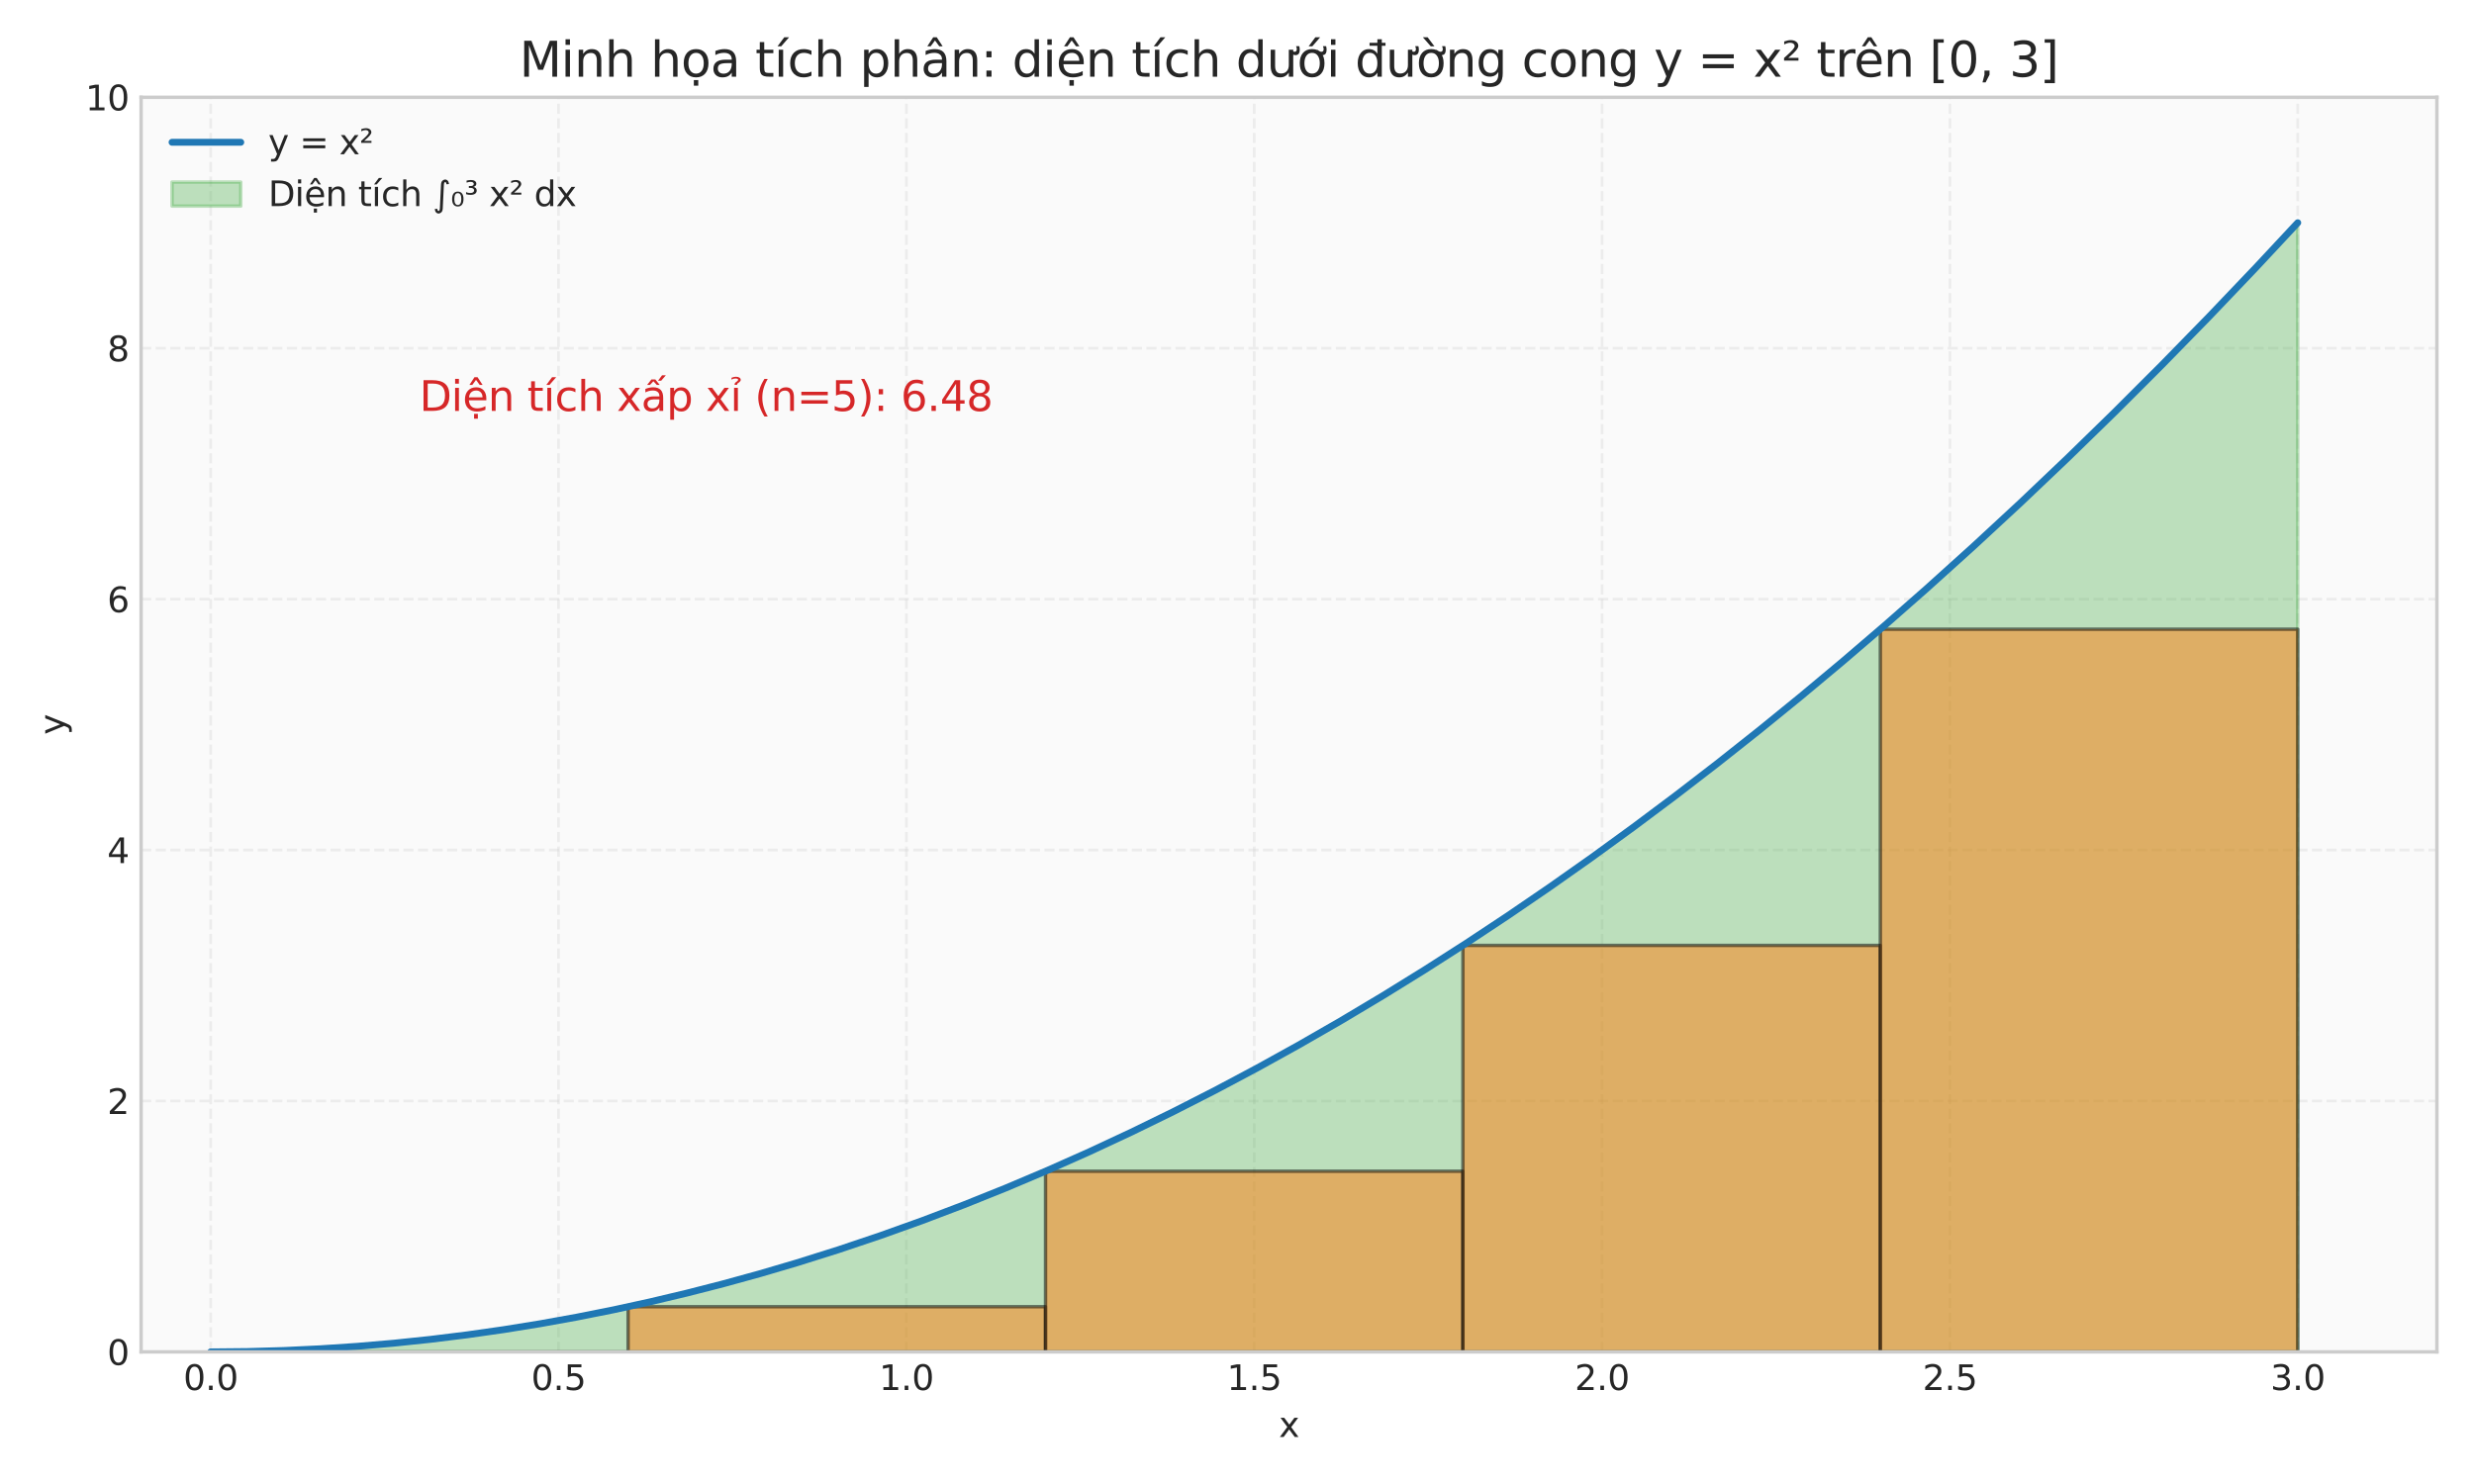 <?xml version="1.0" encoding="utf-8" standalone="no"?>
<!DOCTYPE svg PUBLIC "-//W3C//DTD SVG 1.1//EN"
  "http://www.w3.org/Graphics/SVG/1.1/DTD/svg11.dtd">
<svg xmlns:xlink="http://www.w3.org/1999/xlink" width="720pt" height="432pt" viewBox="0 0 720 432" xmlns="http://www.w3.org/2000/svg" version="1.1">
 <defs>
  <style type="text/css">*{stroke-linejoin: round; stroke-linecap: butt}</style>
 </defs>
 <g id="figure_1">
  <g id="patch_1">
   <path d="M 0 432 
L 720 432 
L 720 0 
L 0 0 
z
" style="fill: #ffffff"/>
  </g>
  <g id="axes_1">
   <g id="patch_2">
    <path d="M 41.07 393.54 
L 709.2 393.54 
L 709.2 28.32 
L 41.07 28.32 
z
" style="fill: #fafafa"/>
   </g>
   <g id="matplotlib.axis_1">
    <g id="xtick_1">
     <g id="line2d_1">
      <path d="M 61.316 393.54 
L 61.316 28.32 
" clip-path="url(#p23ec5a3069)" style="fill: none; stroke-dasharray: 2.96,1.28; stroke-dashoffset: 0; stroke: #cccccc; stroke-opacity: 0.3; stroke-width: 0.8"/>
     </g>
     <g id="line2d_2"/>
     <g id="text_1">
      <!-- 0.0 -->
      <g style="fill: #262626" transform="translate(53.365 404.638) scale(0.1 -0.1)">
       <defs>
        <path id="DejaVuSans-30" d="M 2034 4250 
Q 1547 4250 1301 3770 
Q 1056 3291 1056 2328 
Q 1056 1369 1301 889 
Q 1547 409 2034 409 
Q 2525 409 2770 889 
Q 3016 1369 3016 2328 
Q 3016 3291 2770 3770 
Q 2525 4250 2034 4250 
z
M 2034 4750 
Q 2819 4750 3233 4129 
Q 3647 3509 3647 2328 
Q 3647 1150 3233 529 
Q 2819 -91 2034 -91 
Q 1250 -91 836 529 
Q 422 1150 422 2328 
Q 422 3509 836 4129 
Q 1250 4750 2034 4750 
z
" transform="scale(0.016)"/>
        <path id="DejaVuSans-2e" d="M 684 794 
L 1344 794 
L 1344 0 
L 684 0 
L 684 794 
z
" transform="scale(0.016)"/>
       </defs>
       <use xlink:href="#DejaVuSans-30"/>
       <use xlink:href="#DejaVuSans-2e" transform="translate(63.623 0)"/>
       <use xlink:href="#DejaVuSans-30" transform="translate(95.41 0)"/>
      </g>
     </g>
    </g>
    <g id="xtick_2">
     <g id="line2d_3">
      <path d="M 162.548 393.54 
L 162.548 28.32 
" clip-path="url(#p23ec5a3069)" style="fill: none; stroke-dasharray: 2.96,1.28; stroke-dashoffset: 0; stroke: #cccccc; stroke-opacity: 0.3; stroke-width: 0.8"/>
     </g>
     <g id="line2d_4"/>
     <g id="text_2">
      <!-- 0.5 -->
      <g style="fill: #262626" transform="translate(154.597 404.638) scale(0.1 -0.1)">
       <defs>
        <path id="DejaVuSans-35" d="M 691 4666 
L 3169 4666 
L 3169 4134 
L 1269 4134 
L 1269 2991 
Q 1406 3038 1543 3061 
Q 1681 3084 1819 3084 
Q 2600 3084 3056 2656 
Q 3513 2228 3513 1497 
Q 3513 744 3044 326 
Q 2575 -91 1722 -91 
Q 1428 -91 1123 -41 
Q 819 9 494 109 
L 494 744 
Q 775 591 1075 516 
Q 1375 441 1709 441 
Q 2250 441 2565 725 
Q 2881 1009 2881 1497 
Q 2881 1984 2565 2268 
Q 2250 2553 1709 2553 
Q 1456 2553 1204 2497 
Q 953 2441 691 2322 
L 691 4666 
z
" transform="scale(0.016)"/>
       </defs>
       <use xlink:href="#DejaVuSans-30"/>
       <use xlink:href="#DejaVuSans-2e" transform="translate(63.623 0)"/>
       <use xlink:href="#DejaVuSans-35" transform="translate(95.41 0)"/>
      </g>
     </g>
    </g>
    <g id="xtick_3">
     <g id="line2d_5">
      <path d="M 263.78 393.54 
L 263.78 28.32 
" clip-path="url(#p23ec5a3069)" style="fill: none; stroke-dasharray: 2.96,1.28; stroke-dashoffset: 0; stroke: #cccccc; stroke-opacity: 0.3; stroke-width: 0.8"/>
     </g>
     <g id="line2d_6"/>
     <g id="text_3">
      <!-- 1.0 -->
      <g style="fill: #262626" transform="translate(255.828 404.638) scale(0.1 -0.1)">
       <defs>
        <path id="DejaVuSans-31" d="M 794 531 
L 1825 531 
L 1825 4091 
L 703 3866 
L 703 4441 
L 1819 4666 
L 2450 4666 
L 2450 531 
L 3481 531 
L 3481 0 
L 794 0 
L 794 531 
z
" transform="scale(0.016)"/>
       </defs>
       <use xlink:href="#DejaVuSans-31"/>
       <use xlink:href="#DejaVuSans-2e" transform="translate(63.623 0)"/>
       <use xlink:href="#DejaVuSans-30" transform="translate(95.41 0)"/>
      </g>
     </g>
    </g>
    <g id="xtick_4">
     <g id="line2d_7">
      <path d="M 365.012 393.54 
L 365.012 28.32 
" clip-path="url(#p23ec5a3069)" style="fill: none; stroke-dasharray: 2.96,1.28; stroke-dashoffset: 0; stroke: #cccccc; stroke-opacity: 0.3; stroke-width: 0.8"/>
     </g>
     <g id="line2d_8"/>
     <g id="text_4">
      <!-- 1.5 -->
      <g style="fill: #262626" transform="translate(357.06 404.638) scale(0.1 -0.1)">
       <use xlink:href="#DejaVuSans-31"/>
       <use xlink:href="#DejaVuSans-2e" transform="translate(63.623 0)"/>
       <use xlink:href="#DejaVuSans-35" transform="translate(95.41 0)"/>
      </g>
     </g>
    </g>
    <g id="xtick_5">
     <g id="line2d_9">
      <path d="M 466.244 393.54 
L 466.244 28.32 
" clip-path="url(#p23ec5a3069)" style="fill: none; stroke-dasharray: 2.96,1.28; stroke-dashoffset: 0; stroke: #cccccc; stroke-opacity: 0.3; stroke-width: 0.8"/>
     </g>
     <g id="line2d_10"/>
     <g id="text_5">
      <!-- 2.0 -->
      <g style="fill: #262626" transform="translate(458.292 404.638) scale(0.1 -0.1)">
       <defs>
        <path id="DejaVuSans-32" d="M 1228 531 
L 3431 531 
L 3431 0 
L 469 0 
L 469 531 
Q 828 903 1448 1529 
Q 2069 2156 2228 2338 
Q 2531 2678 2651 2914 
Q 2772 3150 2772 3378 
Q 2772 3750 2511 3984 
Q 2250 4219 1831 4219 
Q 1534 4219 1204 4116 
Q 875 4013 500 3803 
L 500 4441 
Q 881 4594 1212 4672 
Q 1544 4750 1819 4750 
Q 2544 4750 2975 4387 
Q 3406 4025 3406 3419 
Q 3406 3131 3298 2873 
Q 3191 2616 2906 2266 
Q 2828 2175 2409 1742 
Q 1991 1309 1228 531 
z
" transform="scale(0.016)"/>
       </defs>
       <use xlink:href="#DejaVuSans-32"/>
       <use xlink:href="#DejaVuSans-2e" transform="translate(63.623 0)"/>
       <use xlink:href="#DejaVuSans-30" transform="translate(95.41 0)"/>
      </g>
     </g>
    </g>
    <g id="xtick_6">
     <g id="line2d_11">
      <path d="M 567.475 393.54 
L 567.475 28.32 
" clip-path="url(#p23ec5a3069)" style="fill: none; stroke-dasharray: 2.96,1.28; stroke-dashoffset: 0; stroke: #cccccc; stroke-opacity: 0.3; stroke-width: 0.8"/>
     </g>
     <g id="line2d_12"/>
     <g id="text_6">
      <!-- 2.5 -->
      <g style="fill: #262626" transform="translate(559.524 404.638) scale(0.1 -0.1)">
       <use xlink:href="#DejaVuSans-32"/>
       <use xlink:href="#DejaVuSans-2e" transform="translate(63.623 0)"/>
       <use xlink:href="#DejaVuSans-35" transform="translate(95.41 0)"/>
      </g>
     </g>
    </g>
    <g id="xtick_7">
     <g id="line2d_13">
      <path d="M 668.707 393.54 
L 668.707 28.32 
" clip-path="url(#p23ec5a3069)" style="fill: none; stroke-dasharray: 2.96,1.28; stroke-dashoffset: 0; stroke: #cccccc; stroke-opacity: 0.3; stroke-width: 0.8"/>
     </g>
     <g id="line2d_14"/>
     <g id="text_7">
      <!-- 3.0 -->
      <g style="fill: #262626" transform="translate(660.756 404.638) scale(0.1 -0.1)">
       <defs>
        <path id="DejaVuSans-33" d="M 2597 2516 
Q 3050 2419 3304 2112 
Q 3559 1806 3559 1356 
Q 3559 666 3084 287 
Q 2609 -91 1734 -91 
Q 1441 -91 1130 -33 
Q 819 25 488 141 
L 488 750 
Q 750 597 1062 519 
Q 1375 441 1716 441 
Q 2309 441 2620 675 
Q 2931 909 2931 1356 
Q 2931 1769 2642 2001 
Q 2353 2234 1838 2234 
L 1294 2234 
L 1294 2753 
L 1863 2753 
Q 2328 2753 2575 2939 
Q 2822 3125 2822 3475 
Q 2822 3834 2567 4026 
Q 2313 4219 1838 4219 
Q 1578 4219 1281 4162 
Q 984 4106 628 3988 
L 628 4550 
Q 988 4650 1302 4700 
Q 1616 4750 1894 4750 
Q 2613 4750 3031 4423 
Q 3450 4097 3450 3541 
Q 3450 3153 3228 2886 
Q 3006 2619 2597 2516 
z
" transform="scale(0.016)"/>
       </defs>
       <use xlink:href="#DejaVuSans-33"/>
       <use xlink:href="#DejaVuSans-2e" transform="translate(63.623 0)"/>
       <use xlink:href="#DejaVuSans-30" transform="translate(95.41 0)"/>
      </g>
     </g>
    </g>
    <g id="text_8">
     <!-- x -->
     <g style="fill: #262626" transform="translate(372.176 418.317) scale(0.1 -0.1)">
      <defs>
       <path id="DejaVuSans-78" d="M 3513 3500 
L 2247 1797 
L 3578 0 
L 2900 0 
L 1881 1375 
L 863 0 
L 184 0 
L 1544 1831 
L 300 3500 
L 978 3500 
L 1906 2253 
L 2834 3500 
L 3513 3500 
z
" transform="scale(0.016)"/>
      </defs>
      <use xlink:href="#DejaVuSans-78"/>
     </g>
    </g>
   </g>
   <g id="matplotlib.axis_2">
    <g id="ytick_1">
     <g id="line2d_15">
      <path d="M 41.07 393.54 
L 709.2 393.54 
" clip-path="url(#p23ec5a3069)" style="fill: none; stroke-dasharray: 2.96,1.28; stroke-dashoffset: 0; stroke: #cccccc; stroke-opacity: 0.3; stroke-width: 0.8"/>
     </g>
     <g id="line2d_16"/>
     <g id="text_9">
      <!-- 0 -->
      <g style="fill: #262626" transform="translate(31.207 397.339) scale(0.1 -0.1)">
       <use xlink:href="#DejaVuSans-30"/>
      </g>
     </g>
    </g>
    <g id="ytick_2">
     <g id="line2d_17">
      <path d="M 41.07 320.496 
L 709.2 320.496 
" clip-path="url(#p23ec5a3069)" style="fill: none; stroke-dasharray: 2.96,1.28; stroke-dashoffset: 0; stroke: #cccccc; stroke-opacity: 0.3; stroke-width: 0.8"/>
     </g>
     <g id="line2d_18"/>
     <g id="text_10">
      <!-- 2 -->
      <g style="fill: #262626" transform="translate(31.207 324.295) scale(0.1 -0.1)">
       <use xlink:href="#DejaVuSans-32"/>
      </g>
     </g>
    </g>
    <g id="ytick_3">
     <g id="line2d_19">
      <path d="M 41.07 247.452 
L 709.2 247.452 
" clip-path="url(#p23ec5a3069)" style="fill: none; stroke-dasharray: 2.96,1.28; stroke-dashoffset: 0; stroke: #cccccc; stroke-opacity: 0.3; stroke-width: 0.8"/>
     </g>
     <g id="line2d_20"/>
     <g id="text_11">
      <!-- 4 -->
      <g style="fill: #262626" transform="translate(31.207 251.251) scale(0.1 -0.1)">
       <defs>
        <path id="DejaVuSans-34" d="M 2419 4116 
L 825 1625 
L 2419 1625 
L 2419 4116 
z
M 2253 4666 
L 3047 4666 
L 3047 1625 
L 3713 1625 
L 3713 1100 
L 3047 1100 
L 3047 0 
L 2419 0 
L 2419 1100 
L 313 1100 
L 313 1709 
L 2253 4666 
z
" transform="scale(0.016)"/>
       </defs>
       <use xlink:href="#DejaVuSans-34"/>
      </g>
     </g>
    </g>
    <g id="ytick_4">
     <g id="line2d_21">
      <path d="M 41.07 174.408 
L 709.2 174.408 
" clip-path="url(#p23ec5a3069)" style="fill: none; stroke-dasharray: 2.96,1.28; stroke-dashoffset: 0; stroke: #cccccc; stroke-opacity: 0.3; stroke-width: 0.8"/>
     </g>
     <g id="line2d_22"/>
     <g id="text_12">
      <!-- 6 -->
      <g style="fill: #262626" transform="translate(31.207 178.207) scale(0.1 -0.1)">
       <defs>
        <path id="DejaVuSans-36" d="M 2113 2584 
Q 1688 2584 1439 2293 
Q 1191 2003 1191 1497 
Q 1191 994 1439 701 
Q 1688 409 2113 409 
Q 2538 409 2786 701 
Q 3034 994 3034 1497 
Q 3034 2003 2786 2293 
Q 2538 2584 2113 2584 
z
M 3366 4563 
L 3366 3988 
Q 3128 4100 2886 4159 
Q 2644 4219 2406 4219 
Q 1781 4219 1451 3797 
Q 1122 3375 1075 2522 
Q 1259 2794 1537 2939 
Q 1816 3084 2150 3084 
Q 2853 3084 3261 2657 
Q 3669 2231 3669 1497 
Q 3669 778 3244 343 
Q 2819 -91 2113 -91 
Q 1303 -91 875 529 
Q 447 1150 447 2328 
Q 447 3434 972 4092 
Q 1497 4750 2381 4750 
Q 2619 4750 2861 4703 
Q 3103 4656 3366 4563 
z
" transform="scale(0.016)"/>
       </defs>
       <use xlink:href="#DejaVuSans-36"/>
      </g>
     </g>
    </g>
    <g id="ytick_5">
     <g id="line2d_23">
      <path d="M 41.07 101.364 
L 709.2 101.364 
" clip-path="url(#p23ec5a3069)" style="fill: none; stroke-dasharray: 2.96,1.28; stroke-dashoffset: 0; stroke: #cccccc; stroke-opacity: 0.3; stroke-width: 0.8"/>
     </g>
     <g id="line2d_24"/>
     <g id="text_13">
      <!-- 8 -->
      <g style="fill: #262626" transform="translate(31.207 105.163) scale(0.1 -0.1)">
       <defs>
        <path id="DejaVuSans-38" d="M 2034 2216 
Q 1584 2216 1326 1975 
Q 1069 1734 1069 1313 
Q 1069 891 1326 650 
Q 1584 409 2034 409 
Q 2484 409 2743 651 
Q 3003 894 3003 1313 
Q 3003 1734 2745 1975 
Q 2488 2216 2034 2216 
z
M 1403 2484 
Q 997 2584 770 2862 
Q 544 3141 544 3541 
Q 544 4100 942 4425 
Q 1341 4750 2034 4750 
Q 2731 4750 3128 4425 
Q 3525 4100 3525 3541 
Q 3525 3141 3298 2862 
Q 3072 2584 2669 2484 
Q 3125 2378 3379 2068 
Q 3634 1759 3634 1313 
Q 3634 634 3220 271 
Q 2806 -91 2034 -91 
Q 1263 -91 848 271 
Q 434 634 434 1313 
Q 434 1759 690 2068 
Q 947 2378 1403 2484 
z
M 1172 3481 
Q 1172 3119 1398 2916 
Q 1625 2713 2034 2713 
Q 2441 2713 2670 2916 
Q 2900 3119 2900 3481 
Q 2900 3844 2670 4047 
Q 2441 4250 2034 4250 
Q 1625 4250 1398 4047 
Q 1172 3844 1172 3481 
z
" transform="scale(0.016)"/>
       </defs>
       <use xlink:href="#DejaVuSans-38"/>
      </g>
     </g>
    </g>
    <g id="ytick_6">
     <g id="line2d_25">
      <path d="M 41.07 28.32 
L 709.2 28.32 
" clip-path="url(#p23ec5a3069)" style="fill: none; stroke-dasharray: 2.96,1.28; stroke-dashoffset: 0; stroke: #cccccc; stroke-opacity: 0.3; stroke-width: 0.8"/>
     </g>
     <g id="line2d_26"/>
     <g id="text_14">
      <!-- 10 -->
      <g style="fill: #262626" transform="translate(24.845 32.119) scale(0.1 -0.1)">
       <use xlink:href="#DejaVuSans-31"/>
       <use xlink:href="#DejaVuSans-30" transform="translate(63.623 0)"/>
      </g>
     </g>
    </g>
    <g id="text_15">
     <!-- y -->
     <g style="fill: #262626" transform="translate(18.765 213.889) rotate(-90) scale(0.1 -0.1)">
      <defs>
       <path id="DejaVuSans-79" d="M 2059 -325 
Q 1816 -950 1584 -1140 
Q 1353 -1331 966 -1331 
L 506 -1331 
L 506 -850 
L 844 -850 
Q 1081 -850 1212 -737 
Q 1344 -625 1503 -206 
L 1606 56 
L 191 3500 
L 800 3500 
L 1894 763 
L 2988 3500 
L 3597 3500 
L 2059 -325 
z
" transform="scale(0.016)"/>
      </defs>
      <use xlink:href="#DejaVuSans-79"/>
     </g>
    </g>
   </g>
   <g id="FillBetweenPolyCollection_1">
    <defs>
     <path id="m8daacf243f" d="M 61.316 -38.46 
L 61.316 -38.46 
L 62.839 -38.462 
L 64.361 -38.468 
L 65.883 -38.479 
L 67.405 -38.493 
L 68.928 -38.512 
L 70.45 -38.534 
L 71.972 -38.561 
L 73.495 -38.592 
L 75.017 -38.627 
L 76.539 -38.666 
L 78.061 -38.71 
L 79.584 -38.757 
L 81.106 -38.809 
L 82.628 -38.865 
L 84.151 -38.925 
L 85.673 -38.989 
L 87.195 -39.057 
L 88.717 -39.129 
L 90.24 -39.205 
L 91.762 -39.286 
L 93.284 -39.371 
L 94.807 -39.459 
L 96.329 -39.552 
L 97.851 -39.649 
L 99.373 -39.75 
L 100.896 -39.856 
L 102.418 -39.965 
L 103.94 -40.079 
L 105.463 -40.196 
L 106.985 -40.318 
L 108.507 -40.444 
L 110.029 -40.574 
L 111.552 -40.708 
L 113.074 -40.847 
L 114.596 -40.989 
L 116.119 -41.136 
L 117.641 -41.287 
L 119.163 -41.441 
L 120.685 -41.6 
L 122.208 -41.763 
L 123.73 -41.931 
L 125.252 -42.102 
L 126.775 -42.278 
L 128.297 -42.457 
L 129.819 -42.641 
L 131.341 -42.829 
L 132.864 -43.021 
L 134.386 -43.217 
L 135.908 -43.417 
L 137.431 -43.622 
L 138.953 -43.83 
L 140.475 -44.043 
L 141.997 -44.26 
L 143.52 -44.481 
L 145.042 -44.706 
L 146.564 -44.935 
L 148.086 -45.168 
L 149.609 -45.406 
L 151.131 -45.647 
L 152.653 -45.893 
L 154.176 -46.143 
L 155.698 -46.397 
L 157.22 -46.655 
L 158.742 -46.917 
L 160.265 -47.183 
L 161.787 -47.454 
L 163.309 -47.728 
L 164.832 -48.007 
L 166.354 -48.29 
L 167.876 -48.577 
L 169.398 -48.868 
L 170.921 -49.163 
L 172.443 -49.463 
L 173.965 -49.766 
L 175.488 -50.074 
L 177.01 -50.386 
L 178.532 -50.701 
L 180.054 -51.021 
L 181.577 -51.346 
L 183.099 -51.674 
L 184.621 -52.006 
L 186.144 -52.343 
L 187.666 -52.684 
L 189.188 -53.028 
L 190.71 -53.377 
L 192.233 -53.73 
L 193.755 -54.088 
L 195.277 -54.449 
L 196.8 -54.814 
L 198.322 -55.184 
L 199.844 -55.558 
L 201.366 -55.935 
L 202.889 -56.317 
L 204.411 -56.703 
L 205.933 -57.094 
L 207.456 -57.488 
L 208.978 -57.887 
L 210.5 -58.289 
L 212.022 -58.696 
L 213.545 -59.107 
L 215.067 -59.522 
L 216.589 -59.941 
L 218.112 -60.364 
L 219.634 -60.792 
L 221.156 -61.223 
L 222.678 -61.659 
L 224.201 -62.098 
L 225.723 -62.542 
L 227.245 -62.99 
L 228.767 -63.443 
L 230.29 -63.899 
L 231.812 -64.359 
L 233.334 -64.824 
L 234.857 -65.292 
L 236.379 -65.765 
L 237.901 -66.242 
L 239.423 -66.723 
L 240.946 -67.209 
L 242.468 -67.698 
L 243.99 -68.191 
L 245.513 -68.689 
L 247.035 -69.191 
L 248.557 -69.696 
L 250.079 -70.206 
L 251.602 -70.721 
L 253.124 -71.239 
L 254.646 -71.761 
L 256.169 -72.288 
L 257.691 -72.818 
L 259.213 -73.353 
L 260.735 -73.892 
L 262.258 -74.435 
L 263.78 -74.982 
L 265.302 -75.533 
L 266.825 -76.089 
L 268.347 -76.648 
L 269.869 -77.212 
L 271.391 -77.78 
L 272.914 -78.352 
L 274.436 -78.928 
L 275.958 -79.508 
L 277.481 -80.092 
L 279.003 -80.68 
L 280.525 -81.273 
L 282.047 -81.87 
L 283.57 -82.471 
L 285.092 -83.076 
L 286.614 -83.685 
L 288.137 -84.298 
L 289.659 -84.915 
L 291.181 -85.537 
L 292.703 -86.162 
L 294.226 -86.792 
L 295.748 -87.426 
L 297.27 -88.064 
L 298.793 -88.706 
L 300.315 -89.352 
L 301.837 -90.002 
L 303.359 -90.657 
L 304.882 -91.316 
L 306.404 -91.978 
L 307.926 -92.645 
L 309.448 -93.316 
L 310.971 -93.991 
L 312.493 -94.671 
L 314.015 -95.354 
L 315.538 -96.042 
L 317.06 -96.733 
L 318.582 -97.429 
L 320.104 -98.129 
L 321.627 -98.833 
L 323.149 -99.541 
L 324.671 -100.254 
L 326.194 -100.97 
L 327.716 -101.691 
L 329.238 -102.415 
L 330.76 -103.144 
L 332.283 -103.877 
L 333.805 -104.614 
L 335.327 -105.355 
L 336.85 -106.101 
L 338.372 -106.85 
L 339.894 -107.604 
L 341.416 -108.362 
L 342.939 -109.123 
L 344.461 -109.889 
L 345.983 -110.66 
L 347.506 -111.434 
L 349.028 -112.212 
L 350.55 -112.995 
L 352.072 -113.781 
L 353.595 -114.572 
L 355.117 -115.367 
L 356.639 -116.166 
L 358.162 -116.969 
L 359.684 -117.776 
L 361.206 -118.588 
L 362.728 -119.403 
L 364.251 -120.223 
L 365.773 -121.047 
L 367.295 -121.875 
L 368.818 -122.707 
L 370.34 -123.543 
L 371.862 -124.383 
L 373.384 -125.228 
L 374.907 -126.076 
L 376.429 -126.929 
L 377.951 -127.786 
L 379.474 -128.647 
L 380.996 -129.512 
L 382.518 -130.381 
L 384.04 -131.255 
L 385.563 -132.132 
L 387.085 -133.014 
L 388.607 -133.9 
L 390.129 -134.789 
L 391.652 -135.683 
L 393.174 -136.582 
L 394.696 -137.484 
L 396.219 -138.39 
L 397.741 -139.301 
L 399.263 -140.215 
L 400.785 -141.134 
L 402.308 -142.057 
L 403.83 -142.984 
L 405.352 -143.915 
L 406.875 -144.851 
L 408.397 -145.79 
L 409.919 -146.734 
L 411.441 -147.681 
L 412.964 -148.633 
L 414.486 -149.589 
L 416.008 -150.549 
L 417.531 -151.513 
L 419.053 -152.482 
L 420.575 -153.454 
L 422.097 -154.431 
L 423.62 -155.411 
L 425.142 -156.396 
L 426.664 -157.385 
L 428.187 -158.378 
L 429.709 -159.376 
L 431.231 -160.377 
L 432.753 -161.382 
L 434.276 -162.392 
L 435.798 -163.406 
L 437.32 -164.424 
L 438.843 -165.446 
L 440.365 -166.472 
L 441.887 -167.502 
L 443.409 -168.536 
L 444.932 -169.575 
L 446.454 -170.618 
L 447.976 -171.664 
L 449.499 -172.715 
L 451.021 -173.77 
L 452.543 -174.83 
L 454.065 -175.893 
L 455.588 -176.96 
L 457.11 -178.032 
L 458.632 -179.108 
L 460.155 -180.187 
L 461.677 -181.271 
L 463.199 -182.359 
L 464.721 -183.452 
L 466.244 -184.548 
L 467.766 -185.648 
L 469.288 -186.753 
L 470.81 -187.862 
L 472.333 -188.975 
L 473.855 -190.092 
L 475.377 -191.213 
L 476.9 -192.338 
L 478.422 -193.467 
L 479.944 -194.601 
L 481.466 -195.739 
L 482.989 -196.88 
L 484.511 -198.026 
L 486.033 -199.176 
L 487.556 -200.33 
L 489.078 -201.489 
L 490.6 -202.651 
L 492.122 -203.818 
L 493.645 -204.988 
L 495.167 -206.163 
L 496.689 -207.342 
L 498.212 -208.525 
L 499.734 -209.712 
L 501.256 -210.904 
L 502.778 -212.099 
L 504.301 -213.299 
L 505.823 -214.502 
L 507.345 -215.71 
L 508.868 -216.922 
L 510.39 -218.138 
L 511.912 -219.358 
L 513.434 -220.583 
L 514.957 -221.811 
L 516.479 -223.044 
L 518.001 -224.281 
L 519.524 -225.521 
L 521.046 -226.766 
L 522.568 -228.016 
L 524.09 -229.269 
L 525.613 -230.526 
L 527.135 -231.788 
L 528.657 -233.053 
L 530.18 -234.323 
L 531.702 -235.597 
L 533.224 -236.875 
L 534.746 -238.157 
L 536.269 -239.444 
L 537.791 -240.734 
L 539.313 -242.028 
L 540.836 -243.327 
L 542.358 -244.63 
L 543.88 -245.937 
L 545.402 -247.248 
L 546.925 -248.563 
L 548.447 -249.883 
L 549.969 -251.206 
L 551.491 -252.534 
L 553.014 -253.865 
L 554.536 -255.201 
L 556.058 -256.541 
L 557.581 -257.885 
L 559.103 -259.233 
L 560.625 -260.586 
L 562.147 -261.942 
L 563.67 -263.303 
L 565.192 -264.668 
L 566.714 -266.037 
L 568.237 -267.41 
L 569.759 -268.787 
L 571.281 -270.168 
L 572.803 -271.553 
L 574.326 -272.943 
L 575.848 -274.336 
L 577.37 -275.734 
L 578.893 -277.136 
L 580.415 -278.542 
L 581.937 -279.952 
L 583.459 -281.367 
L 584.982 -282.785 
L 586.504 -284.208 
L 588.026 -285.634 
L 589.549 -287.065 
L 591.071 -288.5 
L 592.593 -289.939 
L 594.115 -291.382 
L 595.638 -292.83 
L 597.16 -294.281 
L 598.682 -295.737 
L 600.205 -297.197 
L 601.727 -298.66 
L 603.249 -300.128 
L 604.771 -301.601 
L 606.294 -303.077 
L 607.816 -304.557 
L 609.338 -306.042 
L 610.861 -307.53 
L 612.383 -309.023 
L 613.905 -310.52 
L 615.427 -312.021 
L 616.95 -313.526 
L 618.472 -315.035 
L 619.994 -316.549 
L 621.516 -318.066 
L 623.039 -319.588 
L 624.561 -321.114 
L 626.083 -322.644 
L 627.606 -324.178 
L 629.128 -325.716 
L 630.65 -327.258 
L 632.172 -328.805 
L 633.695 -330.355 
L 635.217 -331.91 
L 636.739 -333.469 
L 638.262 -335.032 
L 639.784 -336.599 
L 641.306 -338.17 
L 642.828 -339.745 
L 644.351 -341.325 
L 645.873 -342.908 
L 647.395 -344.496 
L 648.918 -346.088 
L 650.44 -347.684 
L 651.962 -349.284 
L 653.484 -350.888 
L 655.007 -352.497 
L 656.529 -354.109 
L 658.051 -355.726 
L 659.574 -357.347 
L 661.096 -358.972 
L 662.618 -360.601 
L 664.14 -362.234 
L 665.663 -363.871 
L 667.185 -365.512 
L 668.707 -367.158 
L 668.707 -38.46 
L 668.707 -38.46 
L 667.185 -38.46 
L 665.663 -38.46 
L 664.14 -38.46 
L 662.618 -38.46 
L 661.096 -38.46 
L 659.574 -38.46 
L 658.051 -38.46 
L 656.529 -38.46 
L 655.007 -38.46 
L 653.484 -38.46 
L 651.962 -38.46 
L 650.44 -38.46 
L 648.918 -38.46 
L 647.395 -38.46 
L 645.873 -38.46 
L 644.351 -38.46 
L 642.828 -38.46 
L 641.306 -38.46 
L 639.784 -38.46 
L 638.262 -38.46 
L 636.739 -38.46 
L 635.217 -38.46 
L 633.695 -38.46 
L 632.172 -38.46 
L 630.65 -38.46 
L 629.128 -38.46 
L 627.606 -38.46 
L 626.083 -38.46 
L 624.561 -38.46 
L 623.039 -38.46 
L 621.516 -38.46 
L 619.994 -38.46 
L 618.472 -38.46 
L 616.95 -38.46 
L 615.427 -38.46 
L 613.905 -38.46 
L 612.383 -38.46 
L 610.861 -38.46 
L 609.338 -38.46 
L 607.816 -38.46 
L 606.294 -38.46 
L 604.771 -38.46 
L 603.249 -38.46 
L 601.727 -38.46 
L 600.205 -38.46 
L 598.682 -38.46 
L 597.16 -38.46 
L 595.638 -38.46 
L 594.115 -38.46 
L 592.593 -38.46 
L 591.071 -38.46 
L 589.549 -38.46 
L 588.026 -38.46 
L 586.504 -38.46 
L 584.982 -38.46 
L 583.459 -38.46 
L 581.937 -38.46 
L 580.415 -38.46 
L 578.893 -38.46 
L 577.37 -38.46 
L 575.848 -38.46 
L 574.326 -38.46 
L 572.803 -38.46 
L 571.281 -38.46 
L 569.759 -38.46 
L 568.237 -38.46 
L 566.714 -38.46 
L 565.192 -38.46 
L 563.67 -38.46 
L 562.147 -38.46 
L 560.625 -38.46 
L 559.103 -38.46 
L 557.581 -38.46 
L 556.058 -38.46 
L 554.536 -38.46 
L 553.014 -38.46 
L 551.491 -38.46 
L 549.969 -38.46 
L 548.447 -38.46 
L 546.925 -38.46 
L 545.402 -38.46 
L 543.88 -38.46 
L 542.358 -38.46 
L 540.836 -38.46 
L 539.313 -38.46 
L 537.791 -38.46 
L 536.269 -38.46 
L 534.746 -38.46 
L 533.224 -38.46 
L 531.702 -38.46 
L 530.18 -38.46 
L 528.657 -38.46 
L 527.135 -38.46 
L 525.613 -38.46 
L 524.09 -38.46 
L 522.568 -38.46 
L 521.046 -38.46 
L 519.524 -38.46 
L 518.001 -38.46 
L 516.479 -38.46 
L 514.957 -38.46 
L 513.434 -38.46 
L 511.912 -38.46 
L 510.39 -38.46 
L 508.868 -38.46 
L 507.345 -38.46 
L 505.823 -38.46 
L 504.301 -38.46 
L 502.778 -38.46 
L 501.256 -38.46 
L 499.734 -38.46 
L 498.212 -38.46 
L 496.689 -38.46 
L 495.167 -38.46 
L 493.645 -38.46 
L 492.122 -38.46 
L 490.6 -38.46 
L 489.078 -38.46 
L 487.556 -38.46 
L 486.033 -38.46 
L 484.511 -38.46 
L 482.989 -38.46 
L 481.466 -38.46 
L 479.944 -38.46 
L 478.422 -38.46 
L 476.9 -38.46 
L 475.377 -38.46 
L 473.855 -38.46 
L 472.333 -38.46 
L 470.81 -38.46 
L 469.288 -38.46 
L 467.766 -38.46 
L 466.244 -38.46 
L 464.721 -38.46 
L 463.199 -38.46 
L 461.677 -38.46 
L 460.155 -38.46 
L 458.632 -38.46 
L 457.11 -38.46 
L 455.588 -38.46 
L 454.065 -38.46 
L 452.543 -38.46 
L 451.021 -38.46 
L 449.499 -38.46 
L 447.976 -38.46 
L 446.454 -38.46 
L 444.932 -38.46 
L 443.409 -38.46 
L 441.887 -38.46 
L 440.365 -38.46 
L 438.843 -38.46 
L 437.32 -38.46 
L 435.798 -38.46 
L 434.276 -38.46 
L 432.753 -38.46 
L 431.231 -38.46 
L 429.709 -38.46 
L 428.187 -38.46 
L 426.664 -38.46 
L 425.142 -38.46 
L 423.62 -38.46 
L 422.097 -38.46 
L 420.575 -38.46 
L 419.053 -38.46 
L 417.531 -38.46 
L 416.008 -38.46 
L 414.486 -38.46 
L 412.964 -38.46 
L 411.441 -38.46 
L 409.919 -38.46 
L 408.397 -38.46 
L 406.875 -38.46 
L 405.352 -38.46 
L 403.83 -38.46 
L 402.308 -38.46 
L 400.785 -38.46 
L 399.263 -38.46 
L 397.741 -38.46 
L 396.219 -38.46 
L 394.696 -38.46 
L 393.174 -38.46 
L 391.652 -38.46 
L 390.129 -38.46 
L 388.607 -38.46 
L 387.085 -38.46 
L 385.563 -38.46 
L 384.04 -38.46 
L 382.518 -38.46 
L 380.996 -38.46 
L 379.474 -38.46 
L 377.951 -38.46 
L 376.429 -38.46 
L 374.907 -38.46 
L 373.384 -38.46 
L 371.862 -38.46 
L 370.34 -38.46 
L 368.818 -38.46 
L 367.295 -38.46 
L 365.773 -38.46 
L 364.251 -38.46 
L 362.728 -38.46 
L 361.206 -38.46 
L 359.684 -38.46 
L 358.162 -38.46 
L 356.639 -38.46 
L 355.117 -38.46 
L 353.595 -38.46 
L 352.072 -38.46 
L 350.55 -38.46 
L 349.028 -38.46 
L 347.506 -38.46 
L 345.983 -38.46 
L 344.461 -38.46 
L 342.939 -38.46 
L 341.416 -38.46 
L 339.894 -38.46 
L 338.372 -38.46 
L 336.85 -38.46 
L 335.327 -38.46 
L 333.805 -38.46 
L 332.283 -38.46 
L 330.76 -38.46 
L 329.238 -38.46 
L 327.716 -38.46 
L 326.194 -38.46 
L 324.671 -38.46 
L 323.149 -38.46 
L 321.627 -38.46 
L 320.104 -38.46 
L 318.582 -38.46 
L 317.06 -38.46 
L 315.538 -38.46 
L 314.015 -38.46 
L 312.493 -38.46 
L 310.971 -38.46 
L 309.448 -38.46 
L 307.926 -38.46 
L 306.404 -38.46 
L 304.882 -38.46 
L 303.359 -38.46 
L 301.837 -38.46 
L 300.315 -38.46 
L 298.793 -38.46 
L 297.27 -38.46 
L 295.748 -38.46 
L 294.226 -38.46 
L 292.703 -38.46 
L 291.181 -38.46 
L 289.659 -38.46 
L 288.137 -38.46 
L 286.614 -38.46 
L 285.092 -38.46 
L 283.57 -38.46 
L 282.047 -38.46 
L 280.525 -38.46 
L 279.003 -38.46 
L 277.481 -38.46 
L 275.958 -38.46 
L 274.436 -38.46 
L 272.914 -38.46 
L 271.391 -38.46 
L 269.869 -38.46 
L 268.347 -38.46 
L 266.825 -38.46 
L 265.302 -38.46 
L 263.78 -38.46 
L 262.258 -38.46 
L 260.735 -38.46 
L 259.213 -38.46 
L 257.691 -38.46 
L 256.169 -38.46 
L 254.646 -38.46 
L 253.124 -38.46 
L 251.602 -38.46 
L 250.079 -38.46 
L 248.557 -38.46 
L 247.035 -38.46 
L 245.513 -38.46 
L 243.99 -38.46 
L 242.468 -38.46 
L 240.946 -38.46 
L 239.423 -38.46 
L 237.901 -38.46 
L 236.379 -38.46 
L 234.857 -38.46 
L 233.334 -38.46 
L 231.812 -38.46 
L 230.29 -38.46 
L 228.767 -38.46 
L 227.245 -38.46 
L 225.723 -38.46 
L 224.201 -38.46 
L 222.678 -38.46 
L 221.156 -38.46 
L 219.634 -38.46 
L 218.112 -38.46 
L 216.589 -38.46 
L 215.067 -38.46 
L 213.545 -38.46 
L 212.022 -38.46 
L 210.5 -38.46 
L 208.978 -38.46 
L 207.456 -38.46 
L 205.933 -38.46 
L 204.411 -38.46 
L 202.889 -38.46 
L 201.366 -38.46 
L 199.844 -38.46 
L 198.322 -38.46 
L 196.8 -38.46 
L 195.277 -38.46 
L 193.755 -38.46 
L 192.233 -38.46 
L 190.71 -38.46 
L 189.188 -38.46 
L 187.666 -38.46 
L 186.144 -38.46 
L 184.621 -38.46 
L 183.099 -38.46 
L 181.577 -38.46 
L 180.054 -38.46 
L 178.532 -38.46 
L 177.01 -38.46 
L 175.488 -38.46 
L 173.965 -38.46 
L 172.443 -38.46 
L 170.921 -38.46 
L 169.398 -38.46 
L 167.876 -38.46 
L 166.354 -38.46 
L 164.832 -38.46 
L 163.309 -38.46 
L 161.787 -38.46 
L 160.265 -38.46 
L 158.742 -38.46 
L 157.22 -38.46 
L 155.698 -38.46 
L 154.176 -38.46 
L 152.653 -38.46 
L 151.131 -38.46 
L 149.609 -38.46 
L 148.086 -38.46 
L 146.564 -38.46 
L 145.042 -38.46 
L 143.52 -38.46 
L 141.997 -38.46 
L 140.475 -38.46 
L 138.953 -38.46 
L 137.431 -38.46 
L 135.908 -38.46 
L 134.386 -38.46 
L 132.864 -38.46 
L 131.341 -38.46 
L 129.819 -38.46 
L 128.297 -38.46 
L 126.775 -38.46 
L 125.252 -38.46 
L 123.73 -38.46 
L 122.208 -38.46 
L 120.685 -38.46 
L 119.163 -38.46 
L 117.641 -38.46 
L 116.119 -38.46 
L 114.596 -38.46 
L 113.074 -38.46 
L 111.552 -38.46 
L 110.029 -38.46 
L 108.507 -38.46 
L 106.985 -38.46 
L 105.463 -38.46 
L 103.94 -38.46 
L 102.418 -38.46 
L 100.896 -38.46 
L 99.373 -38.46 
L 97.851 -38.46 
L 96.329 -38.46 
L 94.807 -38.46 
L 93.284 -38.46 
L 91.762 -38.46 
L 90.24 -38.46 
L 88.717 -38.46 
L 87.195 -38.46 
L 85.673 -38.46 
L 84.151 -38.46 
L 82.628 -38.46 
L 81.106 -38.46 
L 79.584 -38.46 
L 78.061 -38.46 
L 76.539 -38.46 
L 75.017 -38.46 
L 73.495 -38.46 
L 71.972 -38.46 
L 70.45 -38.46 
L 68.928 -38.46 
L 67.405 -38.46 
L 65.883 -38.46 
L 64.361 -38.46 
L 62.839 -38.46 
L 61.316 -38.46 
z
" style="stroke: #2ca02c; stroke-opacity: 0.3"/>
    </defs>
    <g clip-path="url(#p23ec5a3069)">
     <use xlink:href="#m8daacf243f" x="0" y="432" style="fill: #2ca02c; fill-opacity: 0.3; stroke: #2ca02c; stroke-opacity: 0.3"/>
    </g>
   </g>
   <g id="patch_3">
    <path d="M 61.316 393.54 
L 182.795 393.54 
L 182.795 393.54 
L 61.316 393.54 
z
" clip-path="url(#p23ec5a3069)" style="fill: #ff7f0e; opacity: 0.5; stroke: #000000; stroke-linejoin: miter"/>
   </g>
   <g id="patch_4">
    <path d="M 182.795 393.54 
L 304.273 393.54 
L 304.273 380.392 
L 182.795 380.392 
z
" clip-path="url(#p23ec5a3069)" style="fill: #ff7f0e; opacity: 0.5; stroke: #000000; stroke-linejoin: miter"/>
   </g>
   <g id="patch_5">
    <path d="M 304.273 393.54 
L 425.751 393.54 
L 425.751 340.948 
L 304.273 340.948 
z
" clip-path="url(#p23ec5a3069)" style="fill: #ff7f0e; opacity: 0.5; stroke: #000000; stroke-linejoin: miter"/>
   </g>
   <g id="patch_6">
    <path d="M 425.751 393.54 
L 547.229 393.54 
L 547.229 275.209 
L 425.751 275.209 
z
" clip-path="url(#p23ec5a3069)" style="fill: #ff7f0e; opacity: 0.5; stroke: #000000; stroke-linejoin: miter"/>
   </g>
   <g id="patch_7">
    <path d="M 547.229 393.54 
L 668.707 393.54 
L 668.707 183.173 
L 547.229 183.173 
z
" clip-path="url(#p23ec5a3069)" style="fill: #ff7f0e; opacity: 0.5; stroke: #000000; stroke-linejoin: miter"/>
   </g>
   <g id="line2d_27">
    <path d="M 61.316 393.54 
L 71.972 393.439 
L 82.628 393.135 
L 93.284 392.629 
L 103.94 391.921 
L 114.596 391.011 
L 125.252 389.898 
L 135.908 388.583 
L 146.564 387.065 
L 157.22 385.345 
L 167.876 383.423 
L 178.532 381.299 
L 189.188 378.972 
L 199.844 376.442 
L 210.5 373.711 
L 221.156 370.777 
L 231.812 367.641 
L 243.99 363.809 
L 256.169 359.712 
L 268.347 355.352 
L 280.525 350.727 
L 292.703 345.838 
L 304.882 340.684 
L 317.06 335.267 
L 329.238 329.585 
L 341.416 323.638 
L 353.595 317.428 
L 365.773 310.953 
L 377.951 304.214 
L 390.129 297.211 
L 402.308 289.943 
L 414.486 282.411 
L 426.664 274.615 
L 438.843 266.554 
L 451.021 258.23 
L 463.199 249.641 
L 475.377 240.787 
L 487.556 231.67 
L 499.734 222.288 
L 511.912 212.642 
L 524.09 202.731 
L 536.269 192.556 
L 548.447 182.117 
L 560.625 171.414 
L 574.326 159.057 
L 588.026 146.366 
L 601.727 133.34 
L 615.427 119.979 
L 629.128 106.284 
L 642.828 92.255 
L 656.529 77.891 
L 668.707 64.842 
L 668.707 64.842 
" clip-path="url(#p23ec5a3069)" style="fill: none; stroke: #1f77b4; stroke-width: 2; stroke-linecap: round"/>
   </g>
   <g id="patch_8">
    <path d="M 41.07 393.54 
L 41.07 28.32 
" style="fill: none; stroke: #cccccc; stroke-linejoin: miter; stroke-linecap: square"/>
   </g>
   <g id="patch_9">
    <path d="M 709.2 393.54 
L 709.2 28.32 
" style="fill: none; stroke: #cccccc; stroke-linejoin: miter; stroke-linecap: square"/>
   </g>
   <g id="patch_10">
    <path d="M 41.07 393.54 
L 709.2 393.54 
" style="fill: none; stroke: #cccccc; stroke-linejoin: miter; stroke-linecap: square"/>
   </g>
   <g id="patch_11">
    <path d="M 41.07 28.32 
L 709.2 28.32 
" style="fill: none; stroke: #cccccc; stroke-linejoin: miter; stroke-linecap: square"/>
   </g>
   <g id="text_16">
    <!-- Diện tích xấp xỉ (n=5): 6.48 -->
    <g style="fill: #d62728" transform="translate(122.055 119.625) scale(0.12 -0.12)">
     <defs>
      <path id="DejaVuSans-44" d="M 1259 4147 
L 1259 519 
L 2022 519 
Q 2988 519 3436 956 
Q 3884 1394 3884 2338 
Q 3884 3275 3436 3711 
Q 2988 4147 2022 4147 
L 1259 4147 
z
M 628 4666 
L 1925 4666 
Q 3281 4666 3915 4102 
Q 4550 3538 4550 2338 
Q 4550 1131 3912 565 
Q 3275 0 1925 0 
L 628 0 
L 628 4666 
z
" transform="scale(0.016)"/>
      <path id="DejaVuSans-69" d="M 603 3500 
L 1178 3500 
L 1178 0 
L 603 0 
L 603 3500 
z
M 603 4863 
L 1178 4863 
L 1178 4134 
L 603 4134 
L 603 4863 
z
" transform="scale(0.016)"/>
      <path id="DejaVuSans-1ec7" d="M 1738 -441 
L 2313 -441 
L 2313 -1172 
L 1738 -1172 
L 1738 -441 
z
M 3597 1894 
L 3597 1613 
L 953 1613 
Q 991 1019 1311 708 
Q 1631 397 2203 397 
Q 2534 397 2845 478 
Q 3156 559 3463 722 
L 3463 178 
Q 3153 47 2828 -22 
Q 2503 -91 2169 -91 
Q 1331 -91 842 396 
Q 353 884 353 1716 
Q 353 2575 817 3079 
Q 1281 3584 2069 3584 
Q 2775 3584 3186 3129 
Q 3597 2675 3597 1894 
z
M 3022 2063 
Q 3016 2534 2758 2815 
Q 2500 3097 2075 3097 
Q 1594 3097 1305 2825 
Q 1016 2553 972 2059 
L 3022 2063 
z
M 1738 -441 
L 2313 -441 
L 2313 -1172 
L 1738 -1172 
L 1738 -441 
z
M 1801 5119 
L 2263 5119 
L 3029 3944 
L 2595 3944 
L 2032 4709 
L 1470 3944 
L 1035 3944 
L 1801 5119 
z
" transform="scale(0.016)"/>
      <path id="DejaVuSans-6e" d="M 3513 2113 
L 3513 0 
L 2938 0 
L 2938 2094 
Q 2938 2591 2744 2837 
Q 2550 3084 2163 3084 
Q 1697 3084 1428 2787 
Q 1159 2491 1159 1978 
L 1159 0 
L 581 0 
L 581 3500 
L 1159 3500 
L 1159 2956 
Q 1366 3272 1645 3428 
Q 1925 3584 2291 3584 
Q 2894 3584 3203 3211 
Q 3513 2838 3513 2113 
z
" transform="scale(0.016)"/>
      <path id="DejaVuSans-20" transform="scale(0.016)"/>
      <path id="DejaVuSans-74" d="M 1172 4494 
L 1172 3500 
L 2356 3500 
L 2356 3053 
L 1172 3053 
L 1172 1153 
Q 1172 725 1289 603 
Q 1406 481 1766 481 
L 2356 481 
L 2356 0 
L 1766 0 
Q 1100 0 847 248 
Q 594 497 594 1153 
L 594 3053 
L 172 3053 
L 172 3500 
L 594 3500 
L 594 4494 
L 1172 4494 
z
" transform="scale(0.016)"/>
      <path id="DejaVuSans-ed" d="M 1322 5119 
L 1944 5119 
L 926 3944 
L 447 3944 
L 1322 5119 
z
M 603 3500 
L 1178 3500 
L 1178 0 
L 603 0 
L 603 3500 
z
M 891 3584 
L 891 3584 
z
" transform="scale(0.016)"/>
      <path id="DejaVuSans-63" d="M 3122 3366 
L 3122 2828 
Q 2878 2963 2633 3030 
Q 2388 3097 2138 3097 
Q 1578 3097 1268 2742 
Q 959 2388 959 1747 
Q 959 1106 1268 751 
Q 1578 397 2138 397 
Q 2388 397 2633 464 
Q 2878 531 3122 666 
L 3122 134 
Q 2881 22 2623 -34 
Q 2366 -91 2075 -91 
Q 1284 -91 818 406 
Q 353 903 353 1747 
Q 353 2603 823 3093 
Q 1294 3584 2113 3584 
Q 2378 3584 2631 3529 
Q 2884 3475 3122 3366 
z
" transform="scale(0.016)"/>
      <path id="DejaVuSans-68" d="M 3513 2113 
L 3513 0 
L 2938 0 
L 2938 2094 
Q 2938 2591 2744 2837 
Q 2550 3084 2163 3084 
Q 1697 3084 1428 2787 
Q 1159 2491 1159 1978 
L 1159 0 
L 581 0 
L 581 4863 
L 1159 4863 
L 1159 2956 
Q 1366 3272 1645 3428 
Q 1925 3584 2291 3584 
Q 2894 3584 3203 3211 
Q 3513 2838 3513 2113 
z
" transform="scale(0.016)"/>
      <path id="DejaVuSans-1ea5" d="M 1562 4775 
L 2150 4775 
L 2809 3944 
L 2375 3944 
L 1856 4500 
L 1337 3944 
L 903 3944 
L 1562 4775 
z
M 3172 5409 
L 3750 5409 
L 3038 4584 
L 2559 4584 
L 3172 5409 
z
M 2194 1759 
Q 1497 1759 1228 1600 
Q 959 1441 959 1056 
Q 959 750 1161 570 
Q 1363 391 1709 391 
Q 2188 391 2477 730 
Q 2766 1069 2766 1631 
L 2766 1759 
L 2194 1759 
z
M 3341 1997 
L 3341 0 
L 2766 0 
L 2766 531 
Q 2569 213 2275 61 
Q 1981 -91 1556 -91 
Q 1019 -91 701 211 
Q 384 513 384 1019 
Q 384 1609 779 1909 
Q 1175 2209 1959 2209 
L 2766 2209 
L 2766 2266 
Q 2766 2663 2505 2880 
Q 2244 3097 1772 3097 
Q 1472 3097 1187 3025 
Q 903 2953 641 2809 
L 641 3341 
Q 956 3463 1253 3523 
Q 1550 3584 1831 3584 
Q 2591 3584 2966 3190 
Q 3341 2797 3341 1997 
z
" transform="scale(0.016)"/>
      <path id="DejaVuSans-70" d="M 1159 525 
L 1159 -1331 
L 581 -1331 
L 581 3500 
L 1159 3500 
L 1159 2969 
Q 1341 3281 1617 3432 
Q 1894 3584 2278 3584 
Q 2916 3584 3314 3078 
Q 3713 2572 3713 1747 
Q 3713 922 3314 415 
Q 2916 -91 2278 -91 
Q 1894 -91 1617 61 
Q 1341 213 1159 525 
z
M 3116 1747 
Q 3116 2381 2855 2742 
Q 2594 3103 2138 3103 
Q 1681 3103 1420 2742 
Q 1159 2381 1159 1747 
Q 1159 1113 1420 752 
Q 1681 391 2138 391 
Q 2594 391 2855 752 
Q 3116 1113 3116 1747 
z
" transform="scale(0.016)"/>
      <path id="DejaVuSans-1ec9" d="M 603 3500 
L 1178 3500 
L 1178 0 
L 603 0 
L 603 3500 
z
M 891 3584 
L 891 3584 
z
M 212 5025 
Q 562 5184 890 5184 
Q 1215 5184 1413 5051 
Q 1612 4919 1612 4709 
Q 1612 4519 1337 4316 
L 1199 4216 
Q 1090 4134 1078 4106 
Q 1056 4056 1056 3956 
L 684 3956 
L 684 3994 
Q 684 4119 731 4203 
Q 778 4288 937 4403 
L 1078 4509 
Q 1221 4616 1221 4741 
Q 1221 4806 1124 4862 
Q 1028 4919 806 4919 
Q 524 4919 212 4756 
L 212 5025 
z
" transform="scale(0.016)"/>
      <path id="DejaVuSans-28" d="M 1984 4856 
Q 1566 4138 1362 3434 
Q 1159 2731 1159 2009 
Q 1159 1288 1364 580 
Q 1569 -128 1984 -844 
L 1484 -844 
Q 1016 -109 783 600 
Q 550 1309 550 2009 
Q 550 2706 781 3412 
Q 1013 4119 1484 4856 
L 1984 4856 
z
" transform="scale(0.016)"/>
      <path id="DejaVuSans-3d" d="M 678 2906 
L 4684 2906 
L 4684 2381 
L 678 2381 
L 678 2906 
z
M 678 1631 
L 4684 1631 
L 4684 1100 
L 678 1100 
L 678 1631 
z
" transform="scale(0.016)"/>
      <path id="DejaVuSans-29" d="M 513 4856 
L 1013 4856 
Q 1481 4119 1714 3412 
Q 1947 2706 1947 2009 
Q 1947 1309 1714 600 
Q 1481 -109 1013 -844 
L 513 -844 
Q 928 -128 1133 580 
Q 1338 1288 1338 2009 
Q 1338 2731 1133 3434 
Q 928 4138 513 4856 
z
" transform="scale(0.016)"/>
      <path id="DejaVuSans-3a" d="M 750 794 
L 1409 794 
L 1409 0 
L 750 0 
L 750 794 
z
M 750 3309 
L 1409 3309 
L 1409 2516 
L 750 2516 
L 750 3309 
z
" transform="scale(0.016)"/>
     </defs>
     <use xlink:href="#DejaVuSans-44"/>
     <use xlink:href="#DejaVuSans-69" transform="translate(77.002 0)"/>
     <use xlink:href="#DejaVuSans-1ec7" transform="translate(104.785 0)"/>
     <use xlink:href="#DejaVuSans-6e" transform="translate(166.309 0)"/>
     <use xlink:href="#DejaVuSans-20" transform="translate(229.688 0)"/>
     <use xlink:href="#DejaVuSans-74" transform="translate(261.475 0)"/>
     <use xlink:href="#DejaVuSans-ed" transform="translate(300.684 0)"/>
     <use xlink:href="#DejaVuSans-63" transform="translate(328.467 0)"/>
     <use xlink:href="#DejaVuSans-68" transform="translate(383.447 0)"/>
     <use xlink:href="#DejaVuSans-20" transform="translate(446.826 0)"/>
     <use xlink:href="#DejaVuSans-78" transform="translate(478.613 0)"/>
     <use xlink:href="#DejaVuSans-1ea5" transform="translate(537.793 0)"/>
     <use xlink:href="#DejaVuSans-70" transform="translate(599.072 0)"/>
     <use xlink:href="#DejaVuSans-20" transform="translate(662.549 0)"/>
     <use xlink:href="#DejaVuSans-78" transform="translate(694.336 0)"/>
     <use xlink:href="#DejaVuSans-1ec9" transform="translate(753.516 0)"/>
     <use xlink:href="#DejaVuSans-20" transform="translate(781.299 0)"/>
     <use xlink:href="#DejaVuSans-28" transform="translate(813.086 0)"/>
     <use xlink:href="#DejaVuSans-6e" transform="translate(852.1 0)"/>
     <use xlink:href="#DejaVuSans-3d" transform="translate(915.479 0)"/>
     <use xlink:href="#DejaVuSans-35" transform="translate(999.268 0)"/>
     <use xlink:href="#DejaVuSans-29" transform="translate(1062.891 0)"/>
     <use xlink:href="#DejaVuSans-3a" transform="translate(1101.904 0)"/>
     <use xlink:href="#DejaVuSans-20" transform="translate(1135.596 0)"/>
     <use xlink:href="#DejaVuSans-36" transform="translate(1167.383 0)"/>
     <use xlink:href="#DejaVuSans-2e" transform="translate(1231.006 0)"/>
     <use xlink:href="#DejaVuSans-34" transform="translate(1262.793 0)"/>
     <use xlink:href="#DejaVuSans-38" transform="translate(1326.416 0)"/>
    </g>
   </g>
   <g id="text_17">
    <!-- Minh họa tích phân: diện tích dưới đường cong y = x² trên [0, 3] -->
    <g style="fill: #262626" transform="translate(151.155 22.32) scale(0.14 -0.14)">
     <defs>
      <path id="DejaVuSans-4d" d="M 628 4666 
L 1569 4666 
L 2759 1491 
L 3956 4666 
L 4897 4666 
L 4897 0 
L 4281 0 
L 4281 4097 
L 3078 897 
L 2444 897 
L 1241 4097 
L 1241 0 
L 628 0 
L 628 4666 
z
" transform="scale(0.016)"/>
      <path id="DejaVuSans-1ecd" d="M 1959 3097 
Q 1497 3097 1228 2736 
Q 959 2375 959 1747 
Q 959 1119 1226 758 
Q 1494 397 1959 397 
Q 2419 397 2687 759 
Q 2956 1122 2956 1747 
Q 2956 2369 2687 2733 
Q 2419 3097 1959 3097 
z
M 1959 3584 
Q 2709 3584 3137 3096 
Q 3566 2609 3566 1747 
Q 3566 888 3137 398 
Q 2709 -91 1959 -91 
Q 1206 -91 779 398 
Q 353 888 353 1747 
Q 353 2609 779 3096 
Q 1206 3584 1959 3584 
z
M 1666 -441 
L 2241 -441 
L 2241 -1172 
L 1666 -1172 
L 1666 -441 
z
" transform="scale(0.016)"/>
      <path id="DejaVuSans-61" d="M 2194 1759 
Q 1497 1759 1228 1600 
Q 959 1441 959 1056 
Q 959 750 1161 570 
Q 1363 391 1709 391 
Q 2188 391 2477 730 
Q 2766 1069 2766 1631 
L 2766 1759 
L 2194 1759 
z
M 3341 1997 
L 3341 0 
L 2766 0 
L 2766 531 
Q 2569 213 2275 61 
Q 1981 -91 1556 -91 
Q 1019 -91 701 211 
Q 384 513 384 1019 
Q 384 1609 779 1909 
Q 1175 2209 1959 2209 
L 2766 2209 
L 2766 2266 
Q 2766 2663 2505 2880 
Q 2244 3097 1772 3097 
Q 1472 3097 1187 3025 
Q 903 2953 641 2809 
L 641 3341 
Q 956 3463 1253 3523 
Q 1550 3584 1831 3584 
Q 2591 3584 2966 3190 
Q 3341 2797 3341 1997 
z
" transform="scale(0.016)"/>
      <path id="DejaVuSans-e2" d="M 2194 1759 
Q 1497 1759 1228 1600 
Q 959 1441 959 1056 
Q 959 750 1161 570 
Q 1363 391 1709 391 
Q 2188 391 2477 730 
Q 2766 1069 2766 1631 
L 2766 1759 
L 2194 1759 
z
M 3341 1997 
L 3341 0 
L 2766 0 
L 2766 531 
Q 2569 213 2275 61 
Q 1981 -91 1556 -91 
Q 1019 -91 701 211 
Q 384 513 384 1019 
Q 384 1609 779 1909 
Q 1175 2209 1959 2209 
L 2766 2209 
L 2766 2266 
Q 2766 2663 2505 2880 
Q 2244 3097 1772 3097 
Q 1472 3097 1187 3025 
Q 903 2953 641 2809 
L 641 3341 
Q 956 3463 1253 3523 
Q 1550 3584 1831 3584 
Q 2591 3584 2966 3190 
Q 3341 2797 3341 1997 
z
M 1625 5119 
L 2087 5119 
L 2853 3944 
L 2419 3944 
L 1856 4709 
L 1294 3944 
L 859 3944 
L 1625 5119 
z
" transform="scale(0.016)"/>
      <path id="DejaVuSans-64" d="M 2906 2969 
L 2906 4863 
L 3481 4863 
L 3481 0 
L 2906 0 
L 2906 525 
Q 2725 213 2448 61 
Q 2172 -91 1784 -91 
Q 1150 -91 751 415 
Q 353 922 353 1747 
Q 353 2572 751 3078 
Q 1150 3584 1784 3584 
Q 2172 3584 2448 3432 
Q 2725 3281 2906 2969 
z
M 947 1747 
Q 947 1113 1208 752 
Q 1469 391 1925 391 
Q 2381 391 2643 752 
Q 2906 1113 2906 1747 
Q 2906 2381 2643 2742 
Q 2381 3103 1925 3103 
Q 1469 3103 1208 2742 
Q 947 2381 947 1747 
z
" transform="scale(0.016)"/>
      <path id="DejaVuSans-1b0" d="M 3094 3136 
L 3094 3508 
Q 3285 3367 3422 3300 
Q 3560 3233 3657 3233 
Q 3800 3233 3872 3319 
Q 3944 3405 3944 3573 
Q 3944 3673 3920 3770 
Q 3897 3867 3850 3964 
L 4266 3964 
Q 4297 3845 4312 3739 
Q 4328 3633 4328 3539 
Q 4328 3158 4192 2978 
Q 4057 2798 3766 2798 
Q 3616 2798 3452 2881 
Q 3288 2964 3094 3136 
z
M 552 1381 
L 552 3500 
L 1127 3500 
L 1127 1403 
Q 1127 906 1320 657 
Q 1514 409 1902 409 
Q 2367 409 2637 706 
Q 2908 1003 2908 1516 
L 2908 3500 
L 3483 3500 
L 3483 0 
L 2908 0 
L 2908 538 
Q 2699 219 2422 64 
Q 2146 -91 1780 -91 
Q 1177 -91 864 284 
Q 552 659 552 1381 
z
M 1999 3584 
L 1999 3584 
z
" transform="scale(0.016)"/>
      <path id="DejaVuSans-1edb" d="M 2394 5119 
L 3016 5119 
L 1998 3944 
L 1519 3944 
L 2394 5119 
z
M 2622 3136 
L 2622 3508 
Q 2813 3367 2950 3300 
Q 3088 3233 3185 3233 
Q 3328 3233 3400 3319 
Q 3472 3405 3472 3573 
Q 3472 3673 3448 3770 
Q 3425 3867 3378 3964 
L 3794 3964 
Q 3825 3845 3840 3739 
Q 3856 3633 3856 3539 
Q 3856 3158 3720 2978 
Q 3585 2798 3294 2798 
Q 3144 2798 2980 2881 
Q 2816 2964 2622 3136 
z
M 1975 3097 
Q 1513 3097 1244 2736 
Q 975 2375 975 1747 
Q 975 1119 1242 758 
Q 1510 397 1975 397 
Q 2435 397 2703 759 
Q 2972 1122 2972 1747 
Q 2972 2369 2703 2733 
Q 2435 3097 1975 3097 
z
M 1975 3584 
Q 2725 3584 3153 3096 
Q 3582 2609 3582 1747 
Q 3582 888 3153 398 
Q 2725 -91 1975 -91 
Q 1222 -91 795 398 
Q 369 888 369 1747 
Q 369 2609 795 3096 
Q 1222 3584 1975 3584 
z
" transform="scale(0.016)"/>
      <path id="DejaVuSans-111" d="M 2906 2969 
L 2906 4013 
L 1888 4013 
L 1888 4403 
L 2906 4403 
L 2906 4863 
L 3481 4863 
L 3481 4403 
L 3963 4403 
L 3963 4013 
L 3481 4013 
L 3481 0 
L 2906 0 
L 2906 525 
Q 2725 213 2448 61 
Q 2172 -91 1784 -91 
Q 1150 -91 751 415 
Q 353 922 353 1747 
Q 353 2572 751 3078 
Q 1150 3584 1784 3584 
Q 2172 3584 2448 3432 
Q 2725 3281 2906 2969 
z
M 947 1747 
Q 947 1113 1208 752 
Q 1469 391 1925 391 
Q 2381 391 2643 752 
Q 2906 1113 2906 1747 
Q 2906 2381 2643 2742 
Q 2381 3103 1925 3103 
Q 1469 3103 1208 2742 
Q 947 2381 947 1747 
z
" transform="scale(0.016)"/>
      <path id="DejaVuSans-1edd" d="M 1507 5119 
L 2388 3950 
L 1910 3950 
L 891 5119 
L 1507 5119 
z
M 2622 3136 
L 2622 3508 
Q 2813 3367 2950 3300 
Q 3088 3233 3185 3233 
Q 3328 3233 3400 3319 
Q 3472 3405 3472 3573 
Q 3472 3673 3448 3770 
Q 3425 3867 3378 3964 
L 3794 3964 
Q 3825 3845 3840 3739 
Q 3856 3633 3856 3539 
Q 3856 3158 3720 2978 
Q 3585 2798 3294 2798 
Q 3144 2798 2980 2881 
Q 2816 2964 2622 3136 
z
M 1975 3097 
Q 1513 3097 1244 2736 
Q 975 2375 975 1747 
Q 975 1119 1242 758 
Q 1510 397 1975 397 
Q 2435 397 2703 759 
Q 2972 1122 2972 1747 
Q 2972 2369 2703 2733 
Q 2435 3097 1975 3097 
z
M 1975 3584 
Q 2725 3584 3153 3096 
Q 3582 2609 3582 1747 
Q 3582 888 3153 398 
Q 2725 -91 1975 -91 
Q 1222 -91 795 398 
Q 369 888 369 1747 
Q 369 2609 795 3096 
Q 1222 3584 1975 3584 
z
" transform="scale(0.016)"/>
      <path id="DejaVuSans-67" d="M 2906 1791 
Q 2906 2416 2648 2759 
Q 2391 3103 1925 3103 
Q 1463 3103 1205 2759 
Q 947 2416 947 1791 
Q 947 1169 1205 825 
Q 1463 481 1925 481 
Q 2391 481 2648 825 
Q 2906 1169 2906 1791 
z
M 3481 434 
Q 3481 -459 3084 -895 
Q 2688 -1331 1869 -1331 
Q 1566 -1331 1297 -1286 
Q 1028 -1241 775 -1147 
L 775 -588 
Q 1028 -725 1275 -790 
Q 1522 -856 1778 -856 
Q 2344 -856 2625 -561 
Q 2906 -266 2906 331 
L 2906 616 
Q 2728 306 2450 153 
Q 2172 0 1784 0 
Q 1141 0 747 490 
Q 353 981 353 1791 
Q 353 2603 747 3093 
Q 1141 3584 1784 3584 
Q 2172 3584 2450 3431 
Q 2728 3278 2906 2969 
L 2906 3500 
L 3481 3500 
L 3481 434 
z
" transform="scale(0.016)"/>
      <path id="DejaVuSans-6f" d="M 1959 3097 
Q 1497 3097 1228 2736 
Q 959 2375 959 1747 
Q 959 1119 1226 758 
Q 1494 397 1959 397 
Q 2419 397 2687 759 
Q 2956 1122 2956 1747 
Q 2956 2369 2687 2733 
Q 2419 3097 1959 3097 
z
M 1959 3584 
Q 2709 3584 3137 3096 
Q 3566 2609 3566 1747 
Q 3566 888 3137 398 
Q 2709 -91 1959 -91 
Q 1206 -91 779 398 
Q 353 888 353 1747 
Q 353 2609 779 3096 
Q 1206 3584 1959 3584 
z
" transform="scale(0.016)"/>
      <path id="DejaVuSans-b2" d="M 838 2444 
L 2163 2444 
L 2163 2088 
L 294 2088 
L 294 2431 
Q 400 2528 597 2703 
Q 1672 3656 1672 3950 
Q 1672 4156 1509 4282 
Q 1347 4409 1081 4409 
Q 919 4409 728 4354 
Q 538 4300 313 4191 
L 313 4575 
Q 553 4663 761 4706 
Q 969 4750 1147 4750 
Q 1600 4750 1872 4544 
Q 2144 4338 2144 4000 
Q 2144 3566 1109 2678 
Q 934 2528 838 2444 
z
" transform="scale(0.016)"/>
      <path id="DejaVuSans-72" d="M 2631 2963 
Q 2534 3019 2420 3045 
Q 2306 3072 2169 3072 
Q 1681 3072 1420 2755 
Q 1159 2438 1159 1844 
L 1159 0 
L 581 0 
L 581 3500 
L 1159 3500 
L 1159 2956 
Q 1341 3275 1631 3429 
Q 1922 3584 2338 3584 
Q 2397 3584 2469 3576 
Q 2541 3569 2628 3553 
L 2631 2963 
z
" transform="scale(0.016)"/>
      <path id="DejaVuSans-ea" d="M 3597 1894 
L 3597 1613 
L 953 1613 
Q 991 1019 1311 708 
Q 1631 397 2203 397 
Q 2534 397 2845 478 
Q 3156 559 3463 722 
L 3463 178 
Q 3153 47 2828 -22 
Q 2503 -91 2169 -91 
Q 1331 -91 842 396 
Q 353 884 353 1716 
Q 353 2575 817 3079 
Q 1281 3584 2069 3584 
Q 2775 3584 3186 3129 
Q 3597 2675 3597 1894 
z
M 3022 2063 
Q 3016 2534 2758 2815 
Q 2500 3097 2075 3097 
Q 1594 3097 1305 2825 
Q 1016 2553 972 2059 
L 3022 2063 
z
M 1801 5119 
L 2263 5119 
L 3029 3944 
L 2595 3944 
L 2032 4709 
L 1470 3944 
L 1035 3944 
L 1801 5119 
z
" transform="scale(0.016)"/>
      <path id="DejaVuSans-5b" d="M 550 4863 
L 1875 4863 
L 1875 4416 
L 1125 4416 
L 1125 -397 
L 1875 -397 
L 1875 -844 
L 550 -844 
L 550 4863 
z
" transform="scale(0.016)"/>
      <path id="DejaVuSans-2c" d="M 750 794 
L 1409 794 
L 1409 256 
L 897 -744 
L 494 -744 
L 750 256 
L 750 794 
z
" transform="scale(0.016)"/>
      <path id="DejaVuSans-5d" d="M 1947 4863 
L 1947 -844 
L 622 -844 
L 622 -397 
L 1369 -397 
L 1369 4416 
L 622 4416 
L 622 4863 
L 1947 4863 
z
" transform="scale(0.016)"/>
     </defs>
     <use xlink:href="#DejaVuSans-4d"/>
     <use xlink:href="#DejaVuSans-69" transform="translate(86.279 0)"/>
     <use xlink:href="#DejaVuSans-6e" transform="translate(114.062 0)"/>
     <use xlink:href="#DejaVuSans-68" transform="translate(177.441 0)"/>
     <use xlink:href="#DejaVuSans-20" transform="translate(240.82 0)"/>
     <use xlink:href="#DejaVuSans-68" transform="translate(272.607 0)"/>
     <use xlink:href="#DejaVuSans-1ecd" transform="translate(335.986 0)"/>
     <use xlink:href="#DejaVuSans-61" transform="translate(397.168 0)"/>
     <use xlink:href="#DejaVuSans-20" transform="translate(458.447 0)"/>
     <use xlink:href="#DejaVuSans-74" transform="translate(490.234 0)"/>
     <use xlink:href="#DejaVuSans-ed" transform="translate(529.443 0)"/>
     <use xlink:href="#DejaVuSans-63" transform="translate(557.227 0)"/>
     <use xlink:href="#DejaVuSans-68" transform="translate(612.207 0)"/>
     <use xlink:href="#DejaVuSans-20" transform="translate(675.586 0)"/>
     <use xlink:href="#DejaVuSans-70" transform="translate(707.373 0)"/>
     <use xlink:href="#DejaVuSans-68" transform="translate(770.85 0)"/>
     <use xlink:href="#DejaVuSans-e2" transform="translate(834.229 0)"/>
     <use xlink:href="#DejaVuSans-6e" transform="translate(895.508 0)"/>
     <use xlink:href="#DejaVuSans-3a" transform="translate(958.887 0)"/>
     <use xlink:href="#DejaVuSans-20" transform="translate(992.578 0)"/>
     <use xlink:href="#DejaVuSans-64" transform="translate(1024.365 0)"/>
     <use xlink:href="#DejaVuSans-69" transform="translate(1087.842 0)"/>
     <use xlink:href="#DejaVuSans-1ec7" transform="translate(1115.625 0)"/>
     <use xlink:href="#DejaVuSans-6e" transform="translate(1177.148 0)"/>
     <use xlink:href="#DejaVuSans-20" transform="translate(1240.527 0)"/>
     <use xlink:href="#DejaVuSans-74" transform="translate(1272.314 0)"/>
     <use xlink:href="#DejaVuSans-ed" transform="translate(1311.523 0)"/>
     <use xlink:href="#DejaVuSans-63" transform="translate(1339.307 0)"/>
     <use xlink:href="#DejaVuSans-68" transform="translate(1394.287 0)"/>
     <use xlink:href="#DejaVuSans-20" transform="translate(1457.666 0)"/>
     <use xlink:href="#DejaVuSans-64" transform="translate(1489.453 0)"/>
     <use xlink:href="#DejaVuSans-1b0" transform="translate(1552.93 0)"/>
     <use xlink:href="#DejaVuSans-1edb" transform="translate(1616.309 0)"/>
     <use xlink:href="#DejaVuSans-69" transform="translate(1677.49 0)"/>
     <use xlink:href="#DejaVuSans-20" transform="translate(1705.273 0)"/>
     <use xlink:href="#DejaVuSans-111" transform="translate(1737.061 0)"/>
     <use xlink:href="#DejaVuSans-1b0" transform="translate(1800.537 0)"/>
     <use xlink:href="#DejaVuSans-1edd" transform="translate(1863.916 0)"/>
     <use xlink:href="#DejaVuSans-6e" transform="translate(1925.098 0)"/>
     <use xlink:href="#DejaVuSans-67" transform="translate(1988.477 0)"/>
     <use xlink:href="#DejaVuSans-20" transform="translate(2051.953 0)"/>
     <use xlink:href="#DejaVuSans-63" transform="translate(2083.74 0)"/>
     <use xlink:href="#DejaVuSans-6f" transform="translate(2138.721 0)"/>
     <use xlink:href="#DejaVuSans-6e" transform="translate(2199.902 0)"/>
     <use xlink:href="#DejaVuSans-67" transform="translate(2263.281 0)"/>
     <use xlink:href="#DejaVuSans-20" transform="translate(2326.758 0)"/>
     <use xlink:href="#DejaVuSans-79" transform="translate(2358.545 0)"/>
     <use xlink:href="#DejaVuSans-20" transform="translate(2417.725 0)"/>
     <use xlink:href="#DejaVuSans-3d" transform="translate(2449.512 0)"/>
     <use xlink:href="#DejaVuSans-20" transform="translate(2533.301 0)"/>
     <use xlink:href="#DejaVuSans-78" transform="translate(2565.088 0)"/>
     <use xlink:href="#DejaVuSans-b2" transform="translate(2624.268 0)"/>
     <use xlink:href="#DejaVuSans-20" transform="translate(2664.355 0)"/>
     <use xlink:href="#DejaVuSans-74" transform="translate(2696.143 0)"/>
     <use xlink:href="#DejaVuSans-72" transform="translate(2735.352 0)"/>
     <use xlink:href="#DejaVuSans-ea" transform="translate(2774.215 0)"/>
     <use xlink:href="#DejaVuSans-6e" transform="translate(2835.738 0)"/>
     <use xlink:href="#DejaVuSans-20" transform="translate(2899.117 0)"/>
     <use xlink:href="#DejaVuSans-5b" transform="translate(2930.904 0)"/>
     <use xlink:href="#DejaVuSans-30" transform="translate(2969.918 0)"/>
     <use xlink:href="#DejaVuSans-2c" transform="translate(3033.541 0)"/>
     <use xlink:href="#DejaVuSans-20" transform="translate(3065.328 0)"/>
     <use xlink:href="#DejaVuSans-33" transform="translate(3097.115 0)"/>
     <use xlink:href="#DejaVuSans-5d" transform="translate(3160.738 0)"/>
    </g>
   </g>
   <g id="legend_1">
    <g id="line2d_28">
     <path d="M 50.07 41.418 
L 60.07 41.418 
L 70.07 41.418 
" style="fill: none; stroke: #1f77b4; stroke-width: 2; stroke-linecap: round"/>
    </g>
    <g id="text_18">
     <!-- y = x² -->
     <g style="fill: #262626" transform="translate(78.07 44.918) scale(0.1 -0.1)">
      <use xlink:href="#DejaVuSans-79"/>
      <use xlink:href="#DejaVuSans-20" transform="translate(59.18 0)"/>
      <use xlink:href="#DejaVuSans-3d" transform="translate(90.967 0)"/>
      <use xlink:href="#DejaVuSans-20" transform="translate(174.756 0)"/>
      <use xlink:href="#DejaVuSans-78" transform="translate(206.543 0)"/>
      <use xlink:href="#DejaVuSans-b2" transform="translate(265.723 0)"/>
     </g>
    </g>
    <g id="patch_12">
     <path d="M 50.07 59.997 
L 70.07 59.997 
L 70.07 52.997 
L 50.07 52.997 
z
" style="fill: #2ca02c; fill-opacity: 0.3; stroke: #2ca02c; stroke-opacity: 0.3; stroke-linejoin: miter"/>
    </g>
    <g id="text_19">
     <!-- Diện tích ∫₀³ x² dx -->
     <g style="fill: #262626" transform="translate(78.07 59.997) scale(0.1 -0.1)">
      <defs>
       <path id="DejaVuSans-222b" d="M 1509 3906 
Q 1534 4428 1787 4636 
Q 2041 4844 2277 4844 
Q 2513 4844 2709 4648 
Q 2906 4453 2969 4016 
L 2506 3969 
Q 2453 4375 2275 4375 
Q 2053 4375 2028 3828 
L 1825 -422 
Q 1800 -944 1547 -1151 
Q 1294 -1359 1058 -1359 
Q 822 -1359 625 -1164 
Q 428 -969 366 -531 
L 828 -484 
Q 881 -891 1059 -891 
Q 1281 -891 1306 -344 
L 1509 3906 
z
" transform="scale(0.016)"/>
       <path id="DejaVuSans-2080" d="M 1781 2091 
Q 1625 2360 1309 2360 
Q 994 2360 838 2091 
Q 678 1822 678 1285 
Q 678 744 838 476 
Q 994 207 1309 207 
Q 1625 207 1781 476 
Q 1941 744 1941 1285 
Q 1941 1822 1781 2091 
z
M 1309 2638 
Q 1813 2638 2078 2291 
Q 2344 1944 2344 1285 
Q 2344 622 2078 275 
Q 1813 -71 1309 -71 
Q 803 -71 537 275 
Q 272 622 272 1285 
Q 272 1944 537 2291 
Q 803 2638 1309 2638 
z
" transform="scale(0.016)"/>
       <path id="DejaVuSans-b3" d="M 1638 3500 
Q 1925 3444 2083 3273 
Q 2241 3103 2241 2847 
Q 2241 2459 1944 2250 
Q 1647 2041 1094 2041 
Q 916 2041 720 2073 
Q 525 2106 306 2169 
L 306 2547 
Q 469 2463 655 2422 
Q 841 2381 1050 2381 
Q 1391 2381 1578 2504 
Q 1766 2628 1766 2847 
Q 1766 3078 1592 3197 
Q 1419 3316 1081 3316 
L 813 3316 
L 813 3653 
L 1106 3653 
Q 1400 3653 1551 3751 
Q 1703 3850 1703 4038 
Q 1703 4219 1547 4314 
Q 1391 4409 1094 4409 
Q 969 4409 809 4381 
Q 650 4353 397 4281 
L 397 4641 
Q 625 4694 825 4722 
Q 1025 4750 1197 4750 
Q 1647 4750 1911 4565 
Q 2175 4381 2175 4072 
Q 2175 3856 2034 3706 
Q 1894 3556 1638 3500 
z
" transform="scale(0.016)"/>
      </defs>
      <use xlink:href="#DejaVuSans-44"/>
      <use xlink:href="#DejaVuSans-69" transform="translate(77.002 0)"/>
      <use xlink:href="#DejaVuSans-1ec7" transform="translate(104.785 0)"/>
      <use xlink:href="#DejaVuSans-6e" transform="translate(166.309 0)"/>
      <use xlink:href="#DejaVuSans-20" transform="translate(229.688 0)"/>
      <use xlink:href="#DejaVuSans-74" transform="translate(261.475 0)"/>
      <use xlink:href="#DejaVuSans-ed" transform="translate(300.684 0)"/>
      <use xlink:href="#DejaVuSans-63" transform="translate(328.467 0)"/>
      <use xlink:href="#DejaVuSans-68" transform="translate(383.447 0)"/>
      <use xlink:href="#DejaVuSans-20" transform="translate(446.826 0)"/>
      <use xlink:href="#DejaVuSans-222b" transform="translate(478.613 0)"/>
      <use xlink:href="#DejaVuSans-2080" transform="translate(530.713 0)"/>
      <use xlink:href="#DejaVuSans-b3" transform="translate(570.801 0)"/>
      <use xlink:href="#DejaVuSans-20" transform="translate(610.889 0)"/>
      <use xlink:href="#DejaVuSans-78" transform="translate(642.676 0)"/>
      <use xlink:href="#DejaVuSans-b2" transform="translate(701.855 0)"/>
      <use xlink:href="#DejaVuSans-20" transform="translate(741.943 0)"/>
      <use xlink:href="#DejaVuSans-64" transform="translate(773.73 0)"/>
      <use xlink:href="#DejaVuSans-78" transform="translate(837.207 0)"/>
     </g>
    </g>
   </g>
  </g>
 </g>
 <defs>
  <clipPath id="p23ec5a3069">
   <rect x="41.07" y="28.32" width="668.13" height="365.22"/>
  </clipPath>
 </defs>
</svg>
